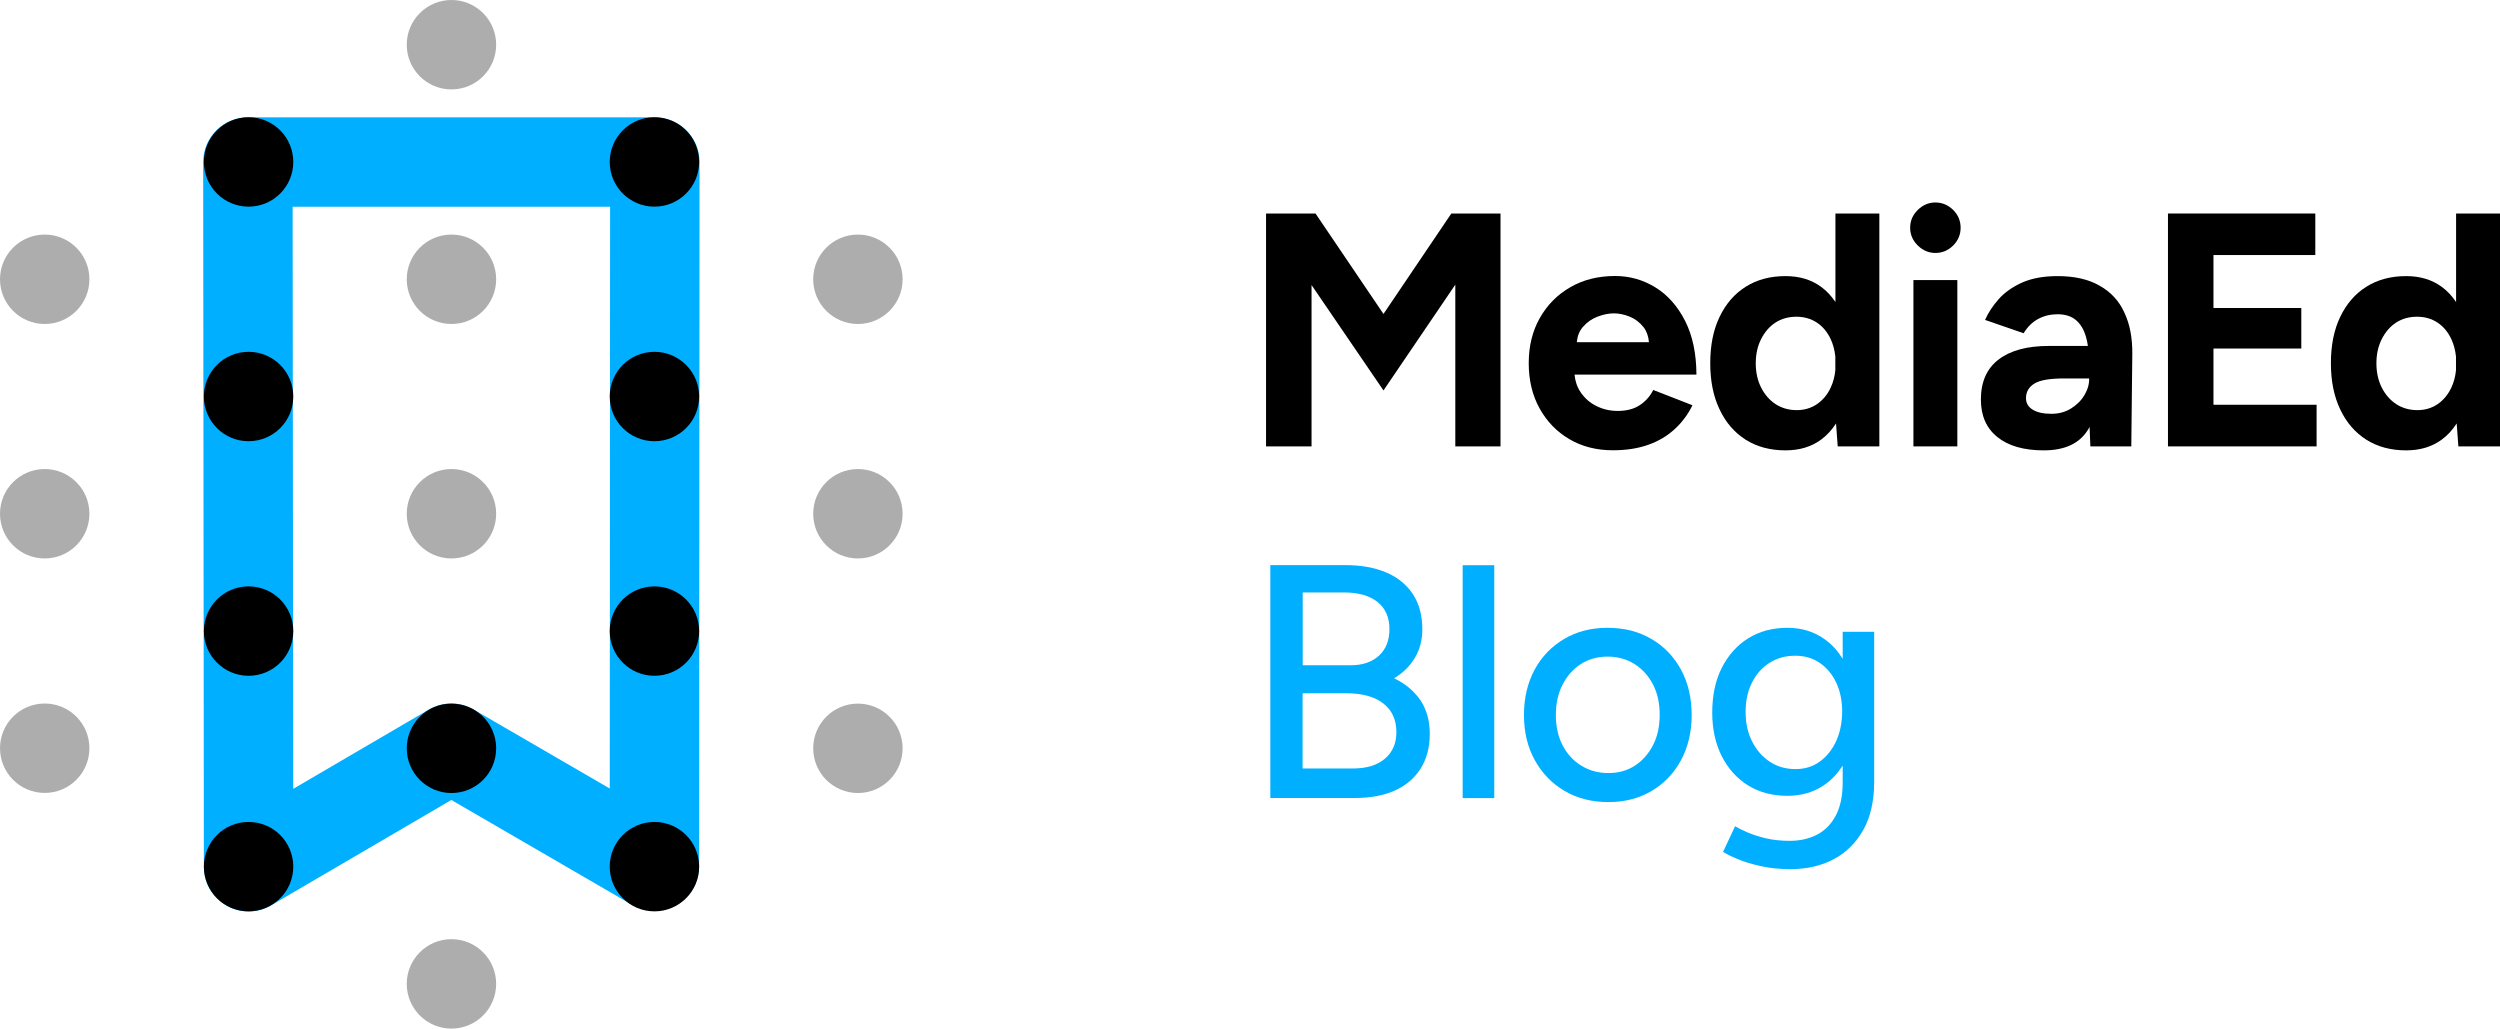 <?xml version="1.0" encoding="utf-8"?>
<!-- Generator: Adobe Illustrator 28.0.0, SVG Export Plug-In . SVG Version: 6.00 Build 0)  -->
<svg version="1.1" id="Layer_1" xmlns="http://www.w3.org/2000/svg" xmlns:xlink="http://www.w3.org/1999/xlink" x="0px" y="0px"
	 viewBox="0 0 2516.3 1035.3" style="enable-background:new 0 0 2516.3 1035.3;" xml:space="preserve">
<style type="text/css">
	.st0{fill:#00AFFF;}
	.st1{fill:none;stroke:#00AFFF;stroke-width:90;stroke-linecap:round;stroke-linejoin:round;stroke-miterlimit:10;}
	.st2{fill:none;stroke:#FF8B00;stroke-width:16.812;stroke-linecap:round;stroke-linejoin:round;stroke-miterlimit:10;}
	.st3{fill:#ADADAD;}
</style>
<g>
	<g>
		<polygon points="1392.5,316 1324.1,214.9 1274.3,214.9 1274.3,449.3 1320.1,449.3 1320.1,286.9 1392.5,393 1464.8,286.5 
			1464.8,449.3 1510.3,449.3 1510.3,214.9 1460.8,214.9 		"/>
		<path d="M1696.2,323.2c-7.5-14.8-17.4-26.1-29.8-33.8c-12.4-7.7-26-11.6-40.7-11.6c-17,0-32,3.7-45,11.2
			c-13.1,7.5-23.3,17.8-30.8,31c-7.5,13.2-11.2,28.4-11.2,45.5c0,17.2,3.6,32.4,10.9,45.5c7.3,13.2,17.2,23.5,30,31
			c12.7,7.5,27.3,11.2,43.9,11.2c13.2,0,24.9-1.8,35.2-5.4c10.3-3.6,19.1-8.8,26.6-15.6c7.5-6.8,13.6-14.9,18.2-24.3l-39.5-15.4
			c-3.1,6.3-7.6,11.3-13.4,15.2c-5.8,3.9-13.3,5.9-22.4,5.9c-7.6,0-14.7-1.6-21.3-4.9c-6.6-3.2-11.9-7.9-16.1-14.1
			c-3.4-5.1-5.4-11-6-17.6h122.7C1707.4,356.1,1703.7,338.1,1696.2,323.2z M1608,318.7c5.8-2.2,11.3-3.3,16.4-3.3
			c5.1,0,10.4,1.1,15.9,3.3c5.5,2.2,10.1,5.8,13.9,10.5c3.1,4,5,9.1,5.5,15.2h-72.6c0.6-6.2,2.6-11.3,6-15.2
			C1597.2,324.4,1602.2,320.9,1608,318.7z"/>
		<path d="M1847.4,304c-4.1-6.1-8.9-11.3-14.6-15.4c-9.7-7.1-21.6-10.7-35.7-10.7c-15.4,0-28.7,3.6-40,10.7
			c-11.3,7.1-20,17.2-26.3,30.3c-6.3,13.1-9.4,28.6-9.4,46.7c0,17.9,3.1,33.4,9.4,46.5c6.2,13.2,15,23.3,26.3,30.5
			c11.3,7.1,24.6,10.7,40,10.7c14.1,0,26-3.6,35.7-10.7c5.9-4.3,11-9.8,15.2-16.4l1.7,23.1h41.9V214.9h-44.2V304z M1828.8,406.8
			c-5.9,4-12.7,6-20.3,6c-8,0-15.1-2-21.3-6c-6.1-4-11-9.6-14.6-16.7c-3.6-7.1-5.4-15.3-5.4-24.4c0-9.2,1.8-17.3,5.4-24.4
			c3.6-7.1,8.4-12.7,14.4-16.6c6-3.9,13.1-5.9,21.1-5.9c7.8,0,14.7,2,20.6,5.9c5.9,3.9,10.5,9.4,13.9,16.6c2.5,5.3,4,11.2,4.7,17.6
			v13.7c-0.6,6.4-2.2,12.3-4.7,17.6C1839.4,397.2,1834.7,402.7,1828.8,406.8z"/>
		<rect x="1925.9" y="281.9" width="44.2" height="167.4"/>
		<path d="M1948,203.8c-6.7,0-12.6,2.5-17.7,7.5c-5.1,5-7.7,11-7.7,17.9c0,6.9,2.6,12.9,7.7,17.9c5.1,5,11,7.5,17.7,7.5
			c6.9,0,12.9-2.5,17.9-7.5c5-5,7.5-11,7.5-17.9c0-6.9-2.5-12.9-7.5-17.9C1960.9,206.4,1954.9,203.8,1948,203.8z"/>
		<path d="M2113.4,287.6c-11.3-6.5-25.4-9.7-42.4-9.7c-14.1,0-26,2.2-35.7,6.5c-9.7,4.4-17.6,9.9-23.6,16.7
			c-6,6.8-10.6,13.8-13.7,20.9l38.8,13.4c4-6.5,8.9-11.3,14.7-14.4c5.8-3.1,12.3-4.7,19.4-4.7c7.8,0,14,2,18.6,5.9
			c4.6,3.9,7.9,9.4,10,16.6c0.9,2.9,1.5,6,2,9.4h-39.4c-21.7,0-38.5,4.5-50.4,13.6c-11.9,9-17.9,22.5-17.9,40.3
			c0,16.3,5.5,28.9,16.6,37.8c11,8.9,26.6,13.4,46.7,13.4c20.3,0,34.8-6.4,43.4-19.1c1-1.4,1.9-2.9,2.7-4.5l0.8,19.6h41.2l1-92.8
			c0.2-16.1-2.4-30-7.9-41.7C2133.1,303.1,2124.7,294,2113.4,287.6z M2097.9,397.9c-3.3,5.5-7.9,9.9-13.6,13.4
			c-5.7,3.5-12.2,5.2-19.6,5.2c-8,0-14.3-1.4-18.8-4.2c-4.5-2.8-6.7-6.6-6.7-11.6c0-6.2,2.8-11.1,8.4-14.6
			c5.6-3.5,15.6-5.2,30.1-5.2h25.1C2102.9,386.8,2101.2,392.4,2097.9,397.9z"/>
		<polygon points="2227.9,350.8 2316.3,350.8 2316.3,310 2227.9,310 2227.9,256.7 2330.4,256.7 2330.4,214.9 2182.1,214.9 
			2182.1,449.3 2331.7,449.3 2331.7,407.4 2227.9,407.4 		"/>
		<path d="M2472.1,214.9V304c-4.1-6.1-8.9-11.3-14.6-15.4c-9.7-7.1-21.6-10.7-35.7-10.7c-15.4,0-28.7,3.6-40,10.7
			c-11.3,7.1-20,17.2-26.3,30.3c-6.3,13.1-9.4,28.6-9.4,46.7c0,17.9,3.1,33.4,9.4,46.5c6.2,13.2,15,23.3,26.3,30.5
			c11.3,7.1,24.6,10.7,40,10.7c14.1,0,26-3.6,35.7-10.7c5.9-4.3,11-9.8,15.2-16.4l1.7,23.1h41.9V214.9H2472.1z M2453.5,406.8
			c-5.9,4-12.7,6-20.3,6c-8,0-15.1-2-21.3-6c-6.1-4-11-9.6-14.6-16.7c-3.6-7.1-5.4-15.3-5.4-24.4c0-9.2,1.8-17.3,5.4-24.4
			c3.6-7.1,8.4-12.7,14.4-16.6c6-3.9,13.1-5.9,21.1-5.9c7.8,0,14.7,2,20.6,5.9c5.9,3.9,10.5,9.4,13.9,16.6c2.5,5.3,4,11.2,4.7,17.6
			v13.7c-0.6,6.4-2.2,12.3-4.7,17.6C2464,397.2,2459.4,402.7,2453.5,406.8z"/>
	</g>
	<g>
		<path class="st0" d="M1403.2,682.7c8.9-5.4,15.9-12.2,20.9-20.6c5-8.4,7.5-17.9,7.5-28.6c0-14.1-3.2-25.9-9.5-35.5
			c-6.4-9.6-15.3-16.9-26.8-21.8c-11.5-4.9-25.3-7.4-41.4-7.4h-75.3v234.4h85.1c15.6,0,29-2.5,40.2-7.5c11.2-5,19.8-12.4,26-22.1
			c6.1-9.7,9.2-21.4,9.2-35c0-12.9-3.1-24.1-9.2-33.5C1423.6,695.8,1414.8,688.3,1403.2,682.7z M1311.1,596.3h41.5
			c14.5,0,25.8,3.2,33.8,9.5c8,6.4,12.1,15.5,12.1,27.3c0,11.4-3.5,20.3-10.5,26.8c-7,6.5-16.6,9.7-28.6,9.7h-48.2V596.3z
			 M1394,763.6c-7.7,6.6-18.5,9.9-32.3,9.9h-50.6v-75.7h44.2c15.8,0,28.2,3.4,37,10.2c8.8,6.8,13.2,16.5,13.2,29
			C1405.5,748.1,1401.7,757,1394,763.6z"/>
		<rect x="1472.2" y="568.9" class="st0" width="31.8" height="234.4"/>
		<path class="st0" d="M1662.1,643.1c-12.7-7.5-27.5-11.2-44.2-11.2c-16.3,0-30.8,3.7-43.5,11.2c-12.7,7.5-22.7,17.8-29.8,31
			c-7.1,13.2-10.7,28.4-10.7,45.5c0,17.2,3.6,32.4,10.9,45.5c7.3,13.2,17.2,23.5,30,31c12.7,7.5,27.5,11.2,44.2,11.2
			c16.3,0,30.7-3.7,43.4-11.2c12.6-7.5,22.5-17.8,29.6-31c7.1-13.2,10.7-28.3,10.7-45.5c0-17.2-3.6-32.4-10.7-45.5
			C1684.8,660.9,1674.9,650.5,1662.1,643.1z M1663.8,750c-4.5,8.7-10.5,15.6-18.2,20.6s-16.6,7.5-26.6,7.5
			c-10.3,0-19.4-2.5-27.5-7.5s-14.3-11.9-18.8-20.6c-4.5-8.7-6.7-18.9-6.7-30.5c0-11.4,2.2-21.5,6.7-30.3
			c4.5-8.8,10.6-15.7,18.4-20.8c7.8-5,16.9-7.5,27.1-7.5c10,0,19,2.5,27,7.5c7.9,5,14.1,11.9,18.6,20.6c4.5,8.7,6.7,18.9,6.7,30.5
			C1670.5,731.2,1668.3,741.3,1663.8,750z"/>
		<path class="st0" d="M1854.7,635.9v27.3c-5.1-8.4-11.5-15.3-19.3-20.6c-10.4-7.1-22.5-10.7-36.3-10.7c-15.2,0-28.4,3.6-39.7,10.7
			c-11.3,7.1-20.1,17.1-26.5,29.8c-6.4,12.7-9.5,27.7-9.5,44.9c0,16.5,3.2,31.1,9.5,43.7c6.4,12.6,15.2,22.4,26.5,29.5
			c11.3,7,24.5,10.5,39.7,10.5c13.8,0,26-3.5,36.3-10.4c7.7-5.1,14.1-11.9,19.3-20.1v16.8c0,13.6-2.3,24.8-6.9,33.5
			c-4.6,8.7-10.9,15.1-18.9,19.3c-8,4.1-17.2,6.2-27.5,6.2c-8.7,0-16.6-0.8-23.8-2.5c-7.1-1.7-13.4-3.7-18.8-6s-9.5-4.4-12.4-6.2
			l-12.1,25.8c3.1,2,7.8,4.4,14.1,7c6.2,2.7,13.9,5.1,23.1,7.2c9.2,2.1,19.3,3.2,30.5,3.2c16.5,0,31.1-3.3,43.7-10
			c12.6-6.7,22.5-16.6,29.8-29.6c7.3-13.1,10.9-29.2,10.9-48.4V635.9H1854.7z M1848,746.2c-4,8.6-9.5,15.4-16.4,20.4
			c-6.9,5-15.1,7.5-24.4,7.5c-9.8,0-18.5-2.5-26-7.5c-7.5-5-13.4-11.8-17.7-20.4c-4.4-8.6-6.5-18.5-6.5-29.6c0-11.2,2.1-21,6.4-29.5
			c4.2-8.5,10.1-15.1,17.6-19.9c7.5-4.8,16.1-7.2,26-7.2c9.4,0,17.6,2.4,24.6,7.2c7,4.8,12.6,11.4,16.6,19.9c4,8.5,6,18.3,6,29.5
			C1854,727.7,1852,737.6,1848,746.2z"/>
	</g>
	<polygon class="st1" points="249.5,163.1 659.1,163.1 658.7,871.8 454.2,753.1 250.2,872.4 	"/>
	<g>
		<path class="st2" d="M454.4,45"/>
		<circle class="st3" cx="454.4" cy="45" r="45"/>
		<circle class="st3" cx="454.4" cy="990.3" r="45"/>
		<circle class="st3" cx="454.4" cy="517.1" r="45"/>
		<circle class="st3" cx="454.4" cy="281.1" r="45"/>
		<circle cx="454.4" cy="753.2" r="45"/>
		<circle cx="250.2" cy="872.3" r="45"/>
		<circle cx="250.2" cy="399.1" r="45"/>
		<circle cx="250.2" cy="163" r="45"/>
		<circle cx="250.2" cy="635.2" r="45"/>
		<circle cx="658.7" cy="872.3" r="45"/>
		<circle cx="658.7" cy="399.1" r="45"/>
		<circle cx="658.7" cy="163" r="45"/>
		<circle cx="658.7" cy="635.2" r="45"/>
		<circle class="st3" cx="45" cy="517.1" r="45"/>
		<circle class="st3" cx="45" cy="281.1" r="45"/>
		<circle class="st3" cx="45" cy="753.1" r="45"/>
		<circle class="st3" cx="863.5" cy="517.1" r="45"/>
		<circle class="st3" cx="863.5" cy="281.1" r="45"/>
		<circle class="st3" cx="863.5" cy="753.2" r="45"/>
	</g>
</g>
</svg>
